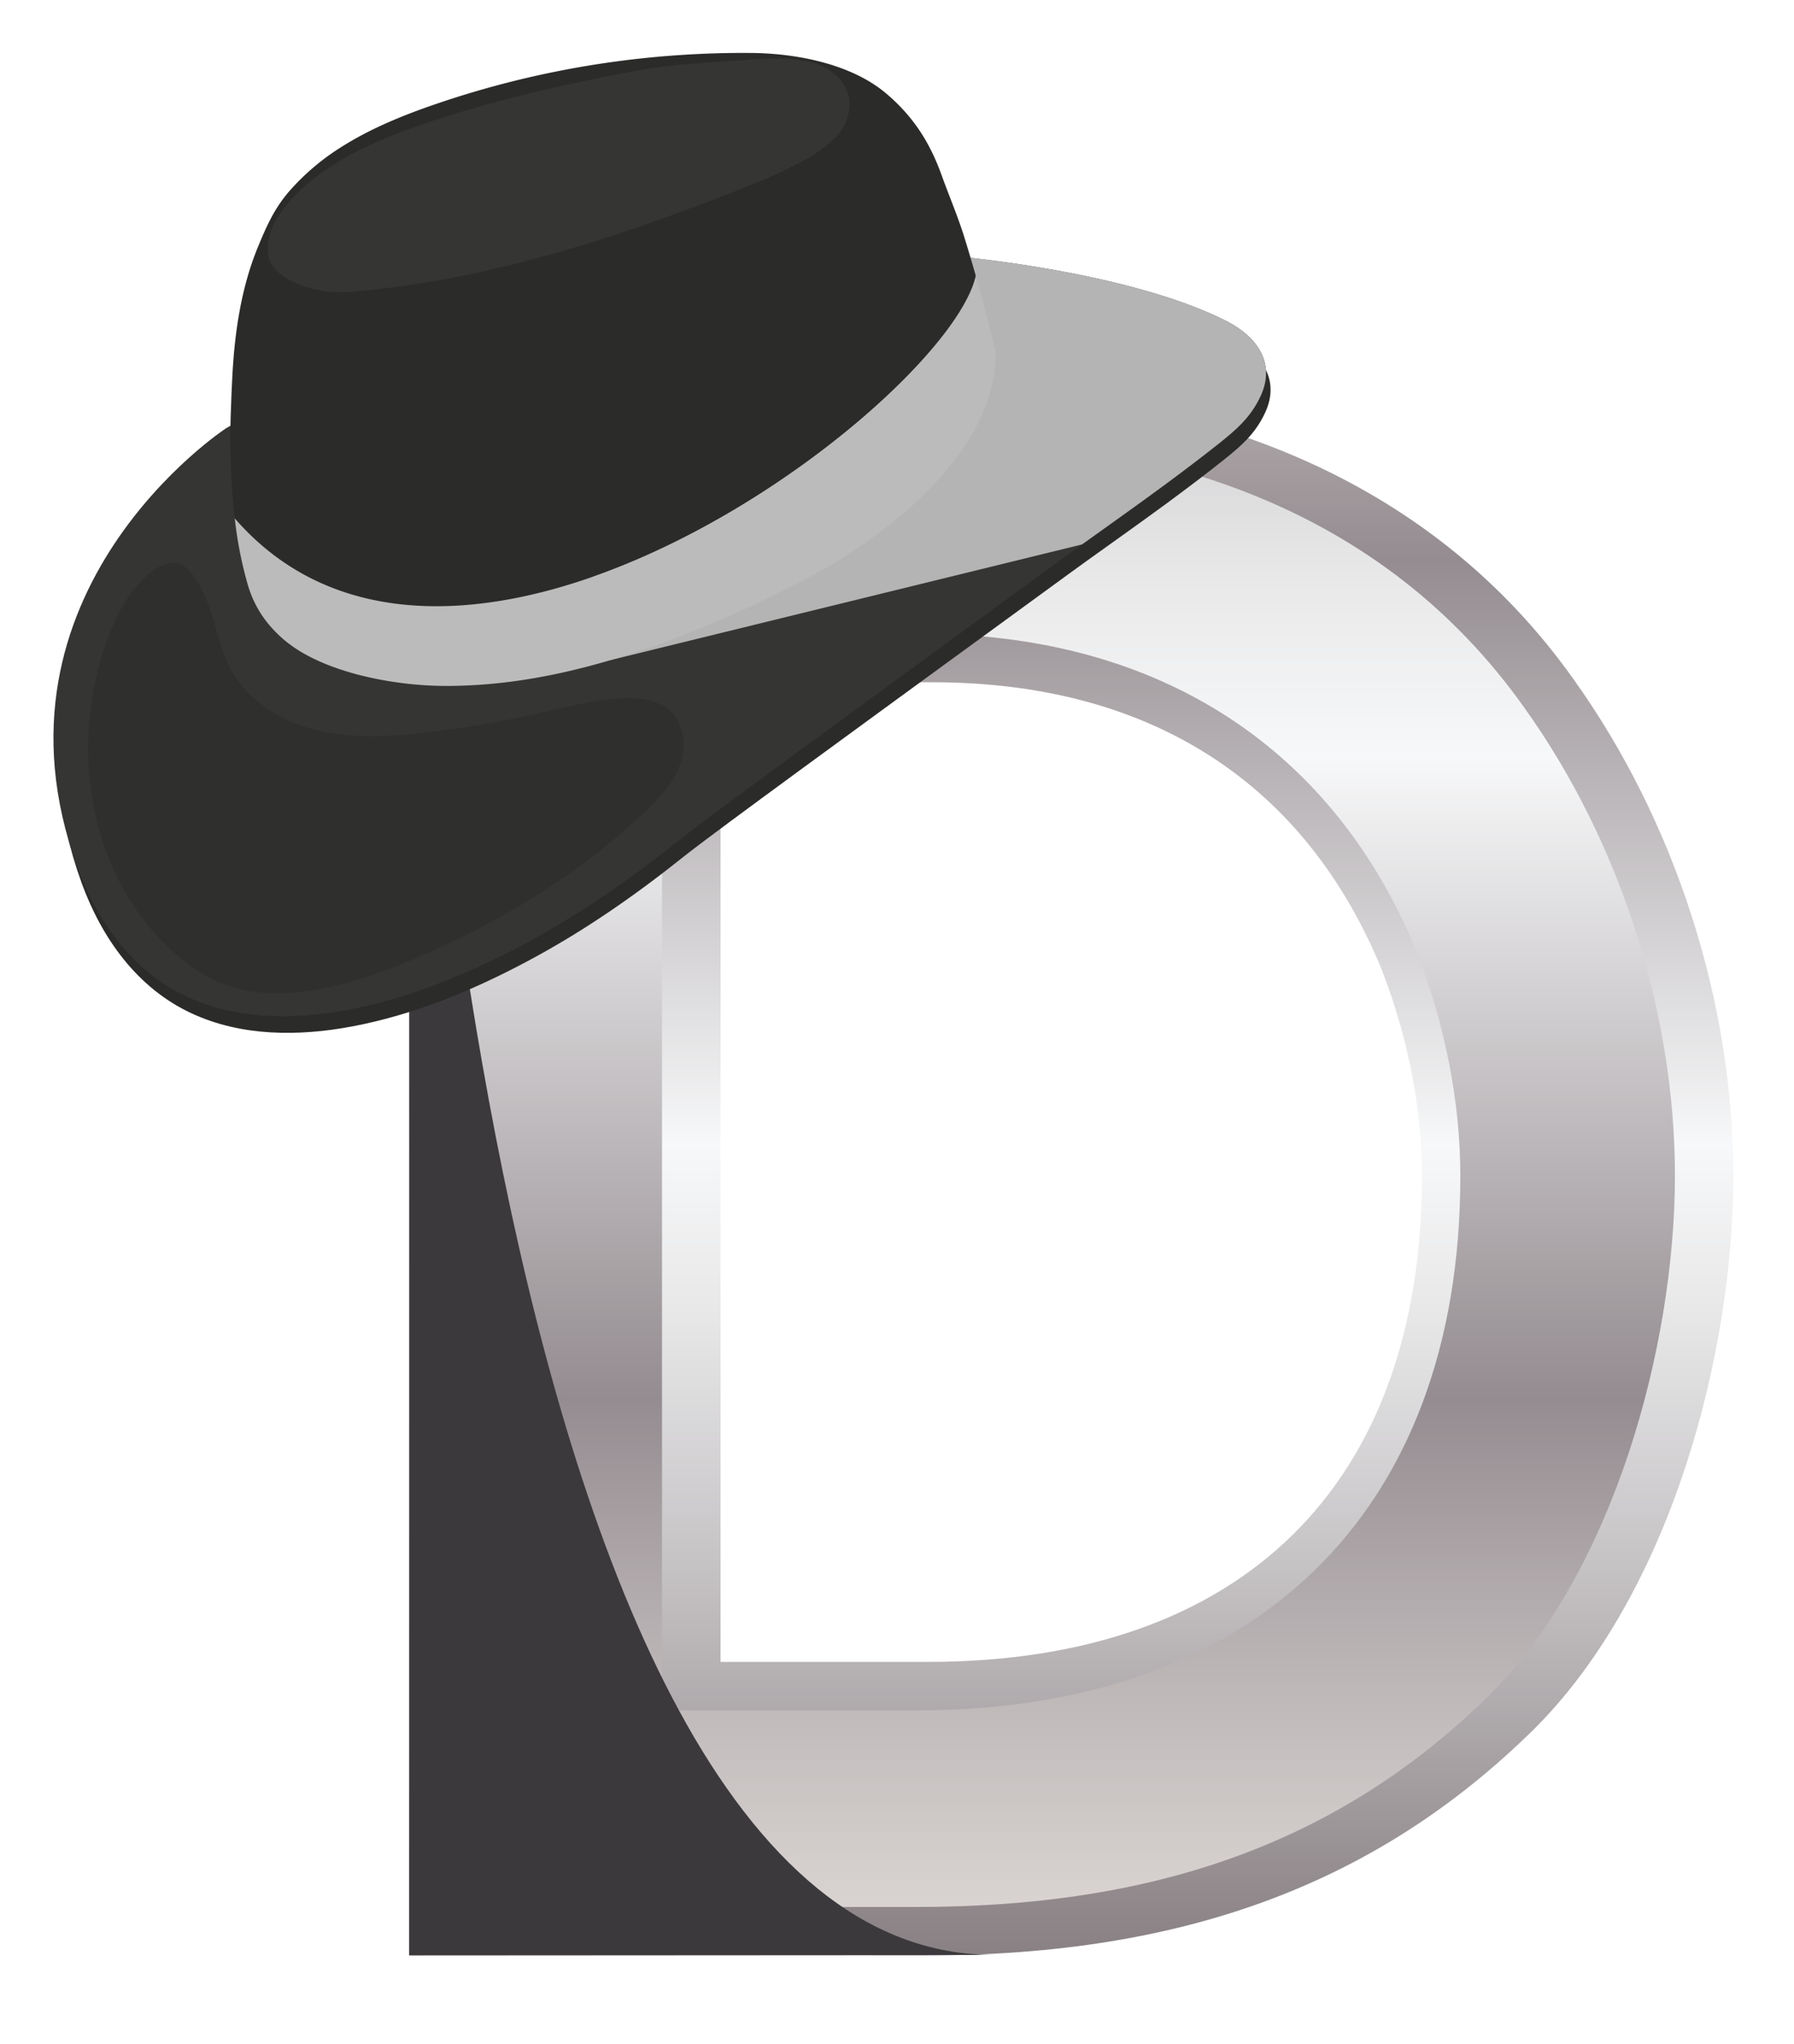 <svg xmlns="http://www.w3.org/2000/svg" xmlns:xlink="http://www.w3.org/1999/xlink" viewBox="0 0 646.34 736.29"><defs><style>.cls-1{isolation:isolate;}.cls-2{fill:url(#Silver);}.cls-3{fill:url(#Silver-2);}.cls-4{fill:#3b393c;}.cls-5,.cls-9{fill:#2b2b2a;}.cls-6{fill:#353534;}.cls-7{fill:#b4b4b4;mix-blend-mode:multiply;}.cls-8{fill:#6b4427;}.cls-9{opacity:0.55;}.cls-10{fill:#BBB;}</style><linearGradient id="Silver" x1="385.96" y1="-8.3" x2="385.96" y2="800.32" gradientUnits="userSpaceOnUse"><stop offset="0" stop-color="#ece9e7"/><stop offset="0" stop-color="#e5e1de"/><stop offset="0.06" stop-color="#d7d2d0"/><stop offset="0.18" stop-color="#b2abad"/><stop offset="0.26" stop-color="#948c90"/><stop offset="0.52" stop-color="#f7f8f9"/><stop offset="0.59" stop-color="#e9e9ea"/><stop offset="0.71" stop-color="#c5c2c4"/><stop offset="0.87" stop-color="#8c8487"/><stop offset="0.88" stop-color="#898184"/><stop offset="1" stop-color="#dadadb"/><stop offset="1" stop-color="#b0afb1"/></linearGradient><linearGradient id="Silver-2" x1="382.32" y1="734.31" x2="382.32" y2="-153.3" xlink:href="#Silver"/></defs><title>d</title><g class="cls-1"><g id="Capa_1" data-name="Capa 1"><path class="cls-2" d="M147.43,704.39V140H336.59c102.05,0,181.69,36.19,230.3,104.65,36.59,51.07,57.6,116.31,57.6,179,0,63.43-22.16,149.59-71.65,199.08-56.44,55.74-126,81.67-219.11,81.67Zm187-105.73c113,0,177.87-63.79,177.87-175,0-24.28-5-50-14.55-74.51C470,281.62,414,245.77,335.87,245.77H259.6V598.66Z"/><path class="cls-3" d="M536.86,610.38c-57.95,57.24-127.35,76.56-206.77,76.56H161.24V157.49H333c85.14,0,165.27,25.76,216.08,97.3,34.34,47.94,54.37,109.47,54.37,168.85C603.4,485.17,581.22,566,536.86,610.38ZM510.39,342.8c-31.48-76.56-96.59-114.48-178.15-114.48H238.51V616.11H330.8c120.2,0,195.33-70.12,195.33-192.47C526.13,396.46,520.41,368.55,510.39,342.8Z"/><path class="cls-4" d="M147.43,140s19.71,565.23,211.11,564.23l-211.11.12Z"/><path class="cls-5" d="M455.82,148.61c-3.5,7.58-8.6,12-15,17.11-6.69,5.32-13.49,10.44-20.34,15.5-9.6,7.05-19.31,13.92-29,20.87-3.84,2.79-7.72,5.57-11.55,8.39-13.39,9.83-26.84,19.52-40.23,29.33-20.18,14.77-82.56,60.12-93.12,68.57-17.77,14.21-36.37,27.15-56.48,37.84-19.85,10.6-41.12,19.39-63.32,23.55-19.15,3.6-39.74,3.63-57.71-4.71C49.47,356,36.68,338,29.43,318.11-6.56,219.08,83,160.3,83,160.3s71.85-43.12,137-58c25.58-5.85,58.44-7.75,91.72-6.43,51.45,1.94,103.87,11.53,131.75,25.76C454.23,127.11,461.4,136.55,455.82,148.61Z"/><path class="cls-6" d="M454.19,142.64c-3.51,7.58-8.61,12-15,17.11-6.69,5.31-13.5,10.44-20.35,15.49-9.6,7.06-19.31,13.93-29,20.88-3.84,2.79-7.72,5.56-11.55,8.38-13.39,9.84-26.84,19.53-40.23,29.34C317.89,248.61,255.51,294,245,302.41c-17.77,14.21-36.37,27.15-56.47,37.84-19.86,10.6-41.13,19.39-63.33,23.55-19.15,3.6-39.74,3.63-57.71-4.72C47.84,350,35,332,27.79,312.14c-36-99,53.56-157.81,53.56-157.81s71.84-43.12,137-58c25.58-5.85,58.44-7.75,91.72-6.43,51.45,1.94,103.87,11.53,131.76,25.76C452.6,121.14,459.76,130.58,454.19,142.64Z"/><path class="cls-7" d="M454.19,142.64c-3.51,7.58-8.61,12-15,17.11-6.69,5.31-13.5,10.44-20.35,15.49-9.6,7.06-19.31,13.93-29,20.88L219.72,237.84,196.5,121,310,89.86c51.45,1.94,103.87,11.53,131.76,25.76C452.6,121.14,459.76,130.58,454.19,142.64Z"/><path class="cls-8" d="M300.19,36.17A16.12,16.12,0,0,1,296,49.77c-4.47,5.07-11.5,8.58-17.28,11.42-5.37,2.66-10.93,4.88-16.46,7.07q-3.89,1.53-7.78,3c-28.39,11-57.53,20.62-87.27,26.57a319.62,319.62,0,0,1-37.29,5.43,40.61,40.61,0,0,1-15.78-1.38,29.79,29.79,0,0,1-10-5,10.06,10.06,0,0,1-3.89-8.63c0-6.45,4-12.26,8.17-16.85a65.49,65.49,0,0,1,11.64-10c12.55-8.53,27-13.92,41.42-18.4.61-.23,1.21-.39,1.82-.59q19.8-6.06,40.1-10.44c10.78-2.31,21.51-4.68,32.43-6.11,2.87-.36,5.74-.69,8.63-.93,8.18-.75,16.41-1.14,24.61-1.71C280,22.54,296.56,22.94,300.19,36.17Z"/><path class="cls-9" d="M75.76,219.72c-1.8-5.3-6.43-16.92-13.28-17-6.69-.09-14.2,8.89-17.26,13.88-8,13.08-12,30.2-13.18,45.35-2.27,30.4,8.57,62.44,31.8,82.2a57.08,57.08,0,0,0,19.87,11.47c8.12,2.52,16.81,2.6,25.25,1.58,15-1.81,29.47-7,43.36-13.09,29.23-12.77,56.87-29.66,80-51.62,5.16-4.89,10.22-10.24,12.65-16.91s1.61-15-3.73-19.71c-4.21-3.71-10.24-4.47-15.85-4.33-10.55.25-20.85,3-31.14,5.35a382.89,382.89,0,0,1-40.37,6.92c-13.16,1.54-26.65,2.38-39.53-.72S89.13,252.44,83,240.72C79.5,234.16,78.14,226.74,75.76,219.72Z"/><path class="cls-5" d="M351.57,99.42c-1.37-4.81-2.78-9.61-4.27-14.38-2.34-7.41-5.39-14.54-8-21.78-4.24-11.81-10.07-21-19.6-29.23l-.36-.3C306.71,23,286.94,19.23,270.79,19.08q-12.57-.12-25.16.71a341.6,341.6,0,0,0-88.27,17.57c-12.28,4.19-24.38,9.12-35.27,16.16A84.52,84.52,0,0,0,104,69.14c-5.14,6-7.89,12.17-10.85,19.29-6.31,15.07-8.67,31.61-9.48,47.82-.17,3.37-.32,6.74-.43,10.09a268.34,268.34,0,0,0,1.32,40.39C164.83,279,341.25,144.79,351.57,99.42Z"/><path class="cls-10" d="M351.57,99.42c-10.32,45.37-186.74,179.53-267,87.31.11.9.2,1.8.33,2.7a143.14,143.14,0,0,0,4.31,21,39.5,39.5,0,0,0,10.29,17.41c7.69,7.9,18.65,12.25,29.13,15.11A129.65,129.65,0,0,0,166.14,247c18.16-.52,36.15-4,53.58-9.13,23.44-6.85,46-16.64,67.7-27.83l3.6-1.9s67.5-33.36,67.77-81.13Q355.48,113.15,351.57,99.42Z"/><path class="cls-6" d="M305.83,34.74A16.89,16.89,0,0,1,301.42,49c-4.68,5.31-12,9-18.1,12-5.62,2.78-11.44,5.11-17.23,7.41-2.72,1.06-5.43,2.12-8.15,3.15C228.21,83,197.69,93.11,166.55,99.34A335,335,0,0,1,127.49,105,42.7,42.7,0,0,1,111,103.59a31.33,31.33,0,0,1-10.43-5.2c-3-2.4-4.1-5.26-4.08-9,0-6.75,4.18-12.84,8.55-17.65a68.54,68.54,0,0,1,12.19-10.43c13.14-8.94,28.25-14.58,43.38-19.27.64-.24,1.27-.41,1.91-.62q20.75-6.36,42-10.94c11.29-2.42,22.53-4.89,34-6.4,3-.37,6-.72,9-1,8.58-.79,17.19-1.2,25.78-1.8C284.69,20.47,302,20.89,305.83,34.74Z"/></g></g></svg>